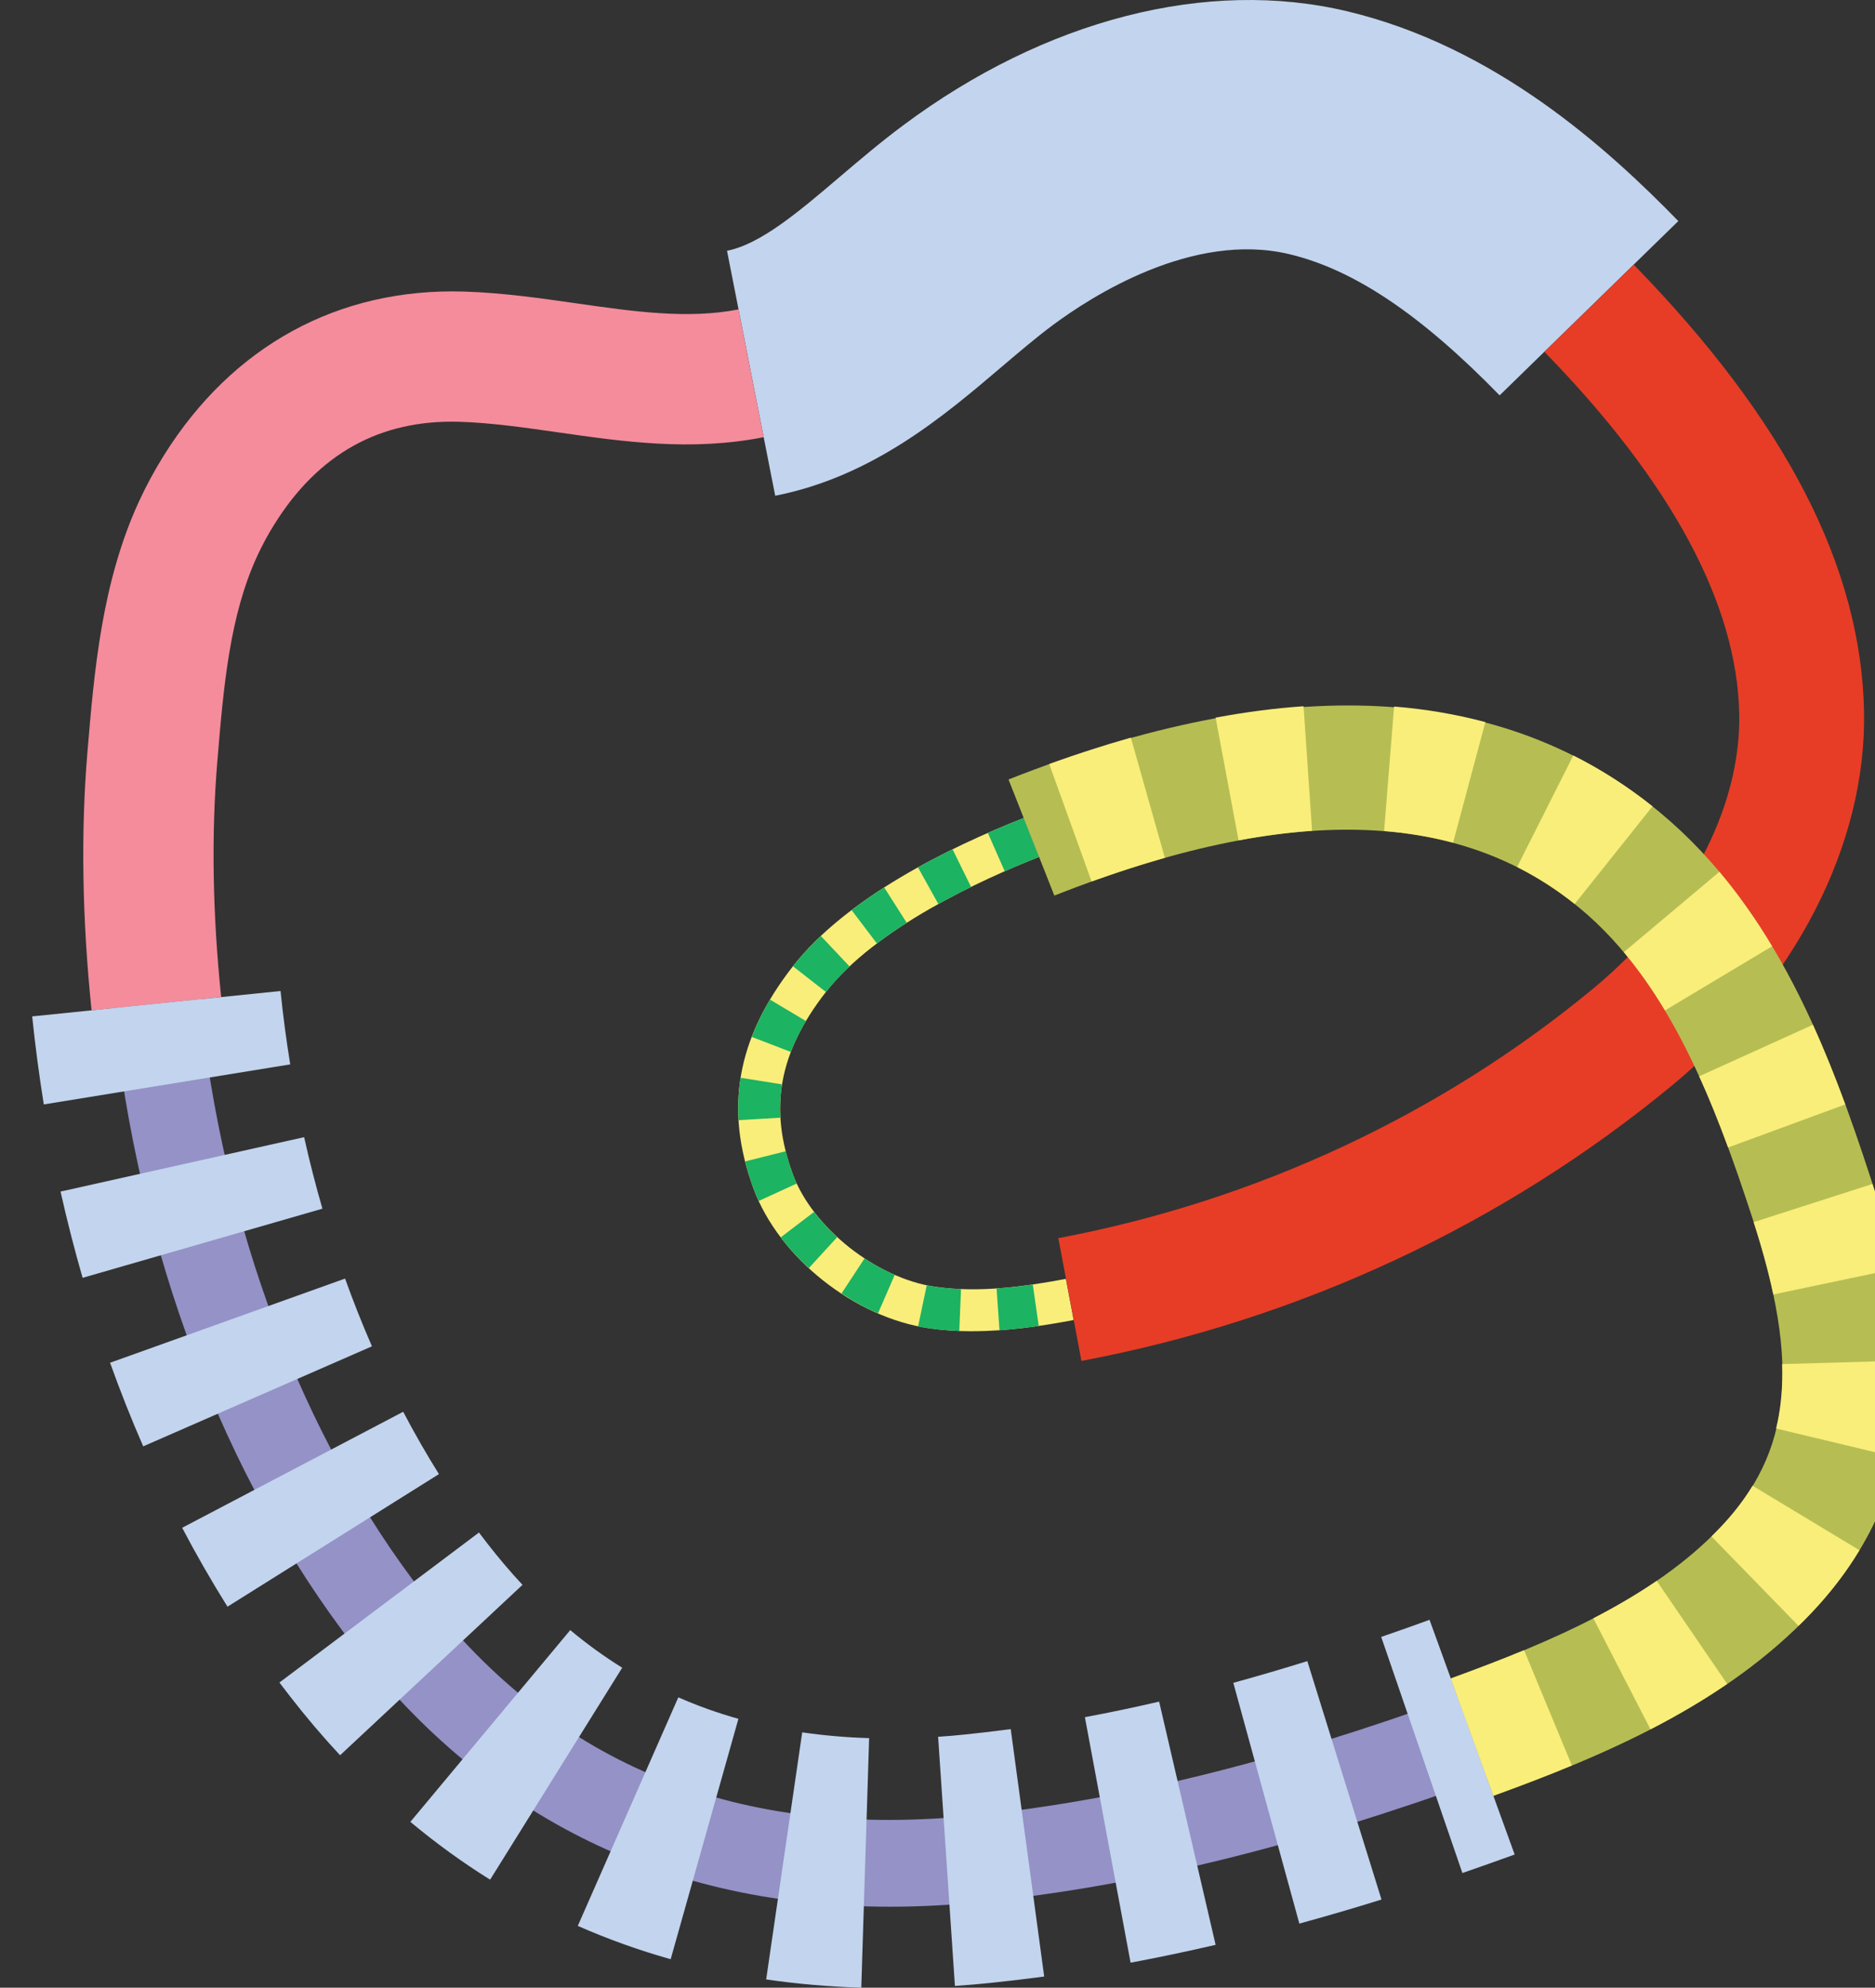 <?xml version="1.0" encoding="UTF-8"?>
<svg id="Layer_2" data-name="Layer 2" xmlns="http://www.w3.org/2000/svg" viewBox="0 0 253.31 268.47">
  <rect x="0" y="0" width="253.31" height="268.47" fill="#333333" stroke="none"/>
  <defs>
    <style>
      .cls-1 {
        fill: #b6be53;
      }

      .cls-1, .cls-2, .cls-3, .cls-4, .cls-5, .cls-6, .cls-7 {
        stroke-width: 0px;
      }

      .cls-2 {
        fill: #1cb362;
      }

      .cls-3 {
        fill: #f48c9c;
      }

      .cls-4 {
        fill: #f9ee7a;
      }

      .cls-5 {
        fill: #c3d4ee;
      }

      .cls-6 {
        fill: #e73d26;
      }

      .cls-7 {
        fill: #9492c7;
      }
    </style>
  </defs>
  <g
     id="Layer_1-2"
     data-name="Layer 1"
     transform="translate(4.349)">
    <path
       class="cls-4"
       d="m 127.06,179.81 c -1.94,0 -3.9,-0.12 -5.85,-0.4 -10.12,-1.45 -20.33,-9.56 -23.76,-18.87 -3.96,-10.75 -2.28,-20.28 5.29,-29.99 7.21,-9.25 20.95,-16.02 31.21,-20.07 l 2.07,5.26 c -7.86,3.1 -22.06,9.61 -28.82,18.28 -6.33,8.13 -7.7,15.7 -4.45,24.55 2.67,7.26 11.3,14.09 19.25,15.23 5.98,0.86 12.28,-0.06 17.65,-1.07 l 1.05,5.56 c -4.15,0.78 -8.84,1.51 -13.65,1.51"
       id="path1" />
    <path
       class="cls-7"
       d="m 115.87,257.53 c -29.94,0 -54.24,-11.8 -72.37,-35.18 -17.64,-22.76 -29.21,-53.37 -32.57,-86.2 l 11.67,-1.19 c 3.14,30.67 13.85,59.15 30.17,80.2 18.2,23.48 42.56,33.31 74.47,30.04 19.92,-2.04 40.66,-7.15 65.28,-16.09 l 4,11.03 c -25.54,9.27 -47.17,14.59 -68.08,16.73 -4.29,0.44 -8.48,0.66 -12.57,0.66"
       id="path2" />
    <path
       class="cls-5"
       d="M 100.38,66.96 93.87,33.87 c 4.55,-0.89 9.74,-5.31 15.23,-9.98 2.71,-2.3 5.51,-4.69 8.58,-6.97 19.19,-14.31 41.07,-19.91 60,-15.39 19.97,4.77 35.08,18.45 44.71,28.33 L 198.25,53.4 C 187.59,42.47 178.56,36.41 169.84,34.33 c -13.04,-3.12 -26.74,5.69 -32.01,9.62 -2.2,1.64 -4.47,3.57 -6.88,5.62 -7.75,6.59 -17.39,14.8 -30.58,17.39"
       id="path3" />
    <path
       class="cls-6"
       d="m 141.75,183.8 -3.12,-16.57 c 26.66,-5.02 51.64,-16.67 72.25,-33.7 12.61,-10.43 19.98,-24.3 19.74,-37.1 -0.29,-14.84 -9.14,-31.29 -26.32,-48.91 l 12.07,-11.77 c 20.55,21.08 30.73,40.83 31.11,60.36 0.35,17.89 -9.32,36.74 -25.85,50.42 -22.8,18.84 -50.41,31.73 -79.87,37.28"
       id="path4" />
    <path
       class="cls-2"
       d="m 131.39,117.68 -2.28,-5.18 c 1.66,-0.73 3.29,-1.41 4.84,-2.02 l 2.07,5.26 c -1.48,0.59 -3.04,1.23 -4.63,1.93 m -8.97,4.43 -2.75,-4.95 c 1.55,-0.86 3.11,-1.67 4.67,-2.44 l 2.5,5.08 c -1.48,0.73 -2.96,1.5 -4.42,2.31 m -8.3,5.33 -3.42,-4.51 c 1.41,-1.06 2.88,-2.08 4.41,-3.05 l 3.04,4.77 c -1.4,0.89 -2.75,1.82 -4.03,2.79 m -6.88,6.56 -4.46,-3.48 c 1.06,-1.36 2.33,-2.74 3.77,-4.09 l 3.88,4.12 c -1.22,1.15 -2.29,2.31 -3.18,3.45 m -4.76,8.09 -5.28,-2.03 c 0.64,-1.67 1.47,-3.37 2.46,-5.04 l 4.87,2.9 c -0.83,1.39 -1.52,2.79 -2.04,4.17 m -7.07,9.21 c -0.03,-0.53 -0.05,-1.06 -0.05,-1.59 0,-1.4 0.12,-2.79 0.33,-4.13 l 5.59,0.89 c -0.16,1.05 -0.25,2.15 -0.25,3.25 0,0.41 0.01,0.83 0.03,1.25 z m 2.72,10.92 c -0.25,-0.55 -0.49,-1.11 -0.7,-1.68 -0.46,-1.24 -0.84,-2.46 -1.14,-3.66 l 5.49,-1.38 c 0.25,1.01 0.57,2.04 0.96,3.09 0.16,0.43 0.33,0.85 0.53,1.27 z m 6.78,9.06 c -1.41,-1.29 -2.69,-2.69 -3.8,-4.15 l 4.5,-3.43 c 0.91,1.19 1.96,2.34 3.12,3.41 z m 9.33,6.11 c -1.68,-0.73 -3.33,-1.63 -4.92,-2.68 l 3.11,-4.73 c 1.32,0.87 2.7,1.62 4.08,2.22 l -2.26,5.19 z m 16.42,2.3 -0.39,-5.65 c 1.64,-0.11 3.27,-0.3 4.89,-0.54 l 0.8,5.6 c -1.76,0.25 -3.53,0.46 -5.3,0.58 m -5.44,0.1 c -1.35,-0.05 -2.69,-0.17 -4.03,-0.36 -0.51,-0.07 -1.01,-0.16 -1.52,-0.27 l 1.16,-5.54 c 0.39,0.08 0.78,0.15 1.16,0.2 1.15,0.17 2.31,0.26 3.47,0.31 l -0.23,5.66 z"
       id="path5" />
    <path
       class="cls-1"
       d="m 197.4,242.56 -5.75,-15.85 c 13.53,-4.91 27.31,-10.79 36.5,-20.49 9.56,-10.08 10.75,-21.78 4.24,-41.73 -4.87,-14.9 -11.08,-31.65 -23.24,-41.77 -16.36,-13.6 -39.6,-14.18 -71.06,-1.76 l -6.19,-15.68 c 37.19,-14.69 66.81,-13.18 88.04,4.48 15.62,12.99 22.89,32.37 28.48,49.5 5.66,17.35 9.87,39.69 -8.03,58.57 -11.6,12.24 -27.52,19.12 -42.98,24.73"
       id="path6" />
    <path
       class="cls-3"
       d="M 8.02,136.46 C 6.74,124.03 6.56,112.27 7.47,101.48 8.38,90.68 9.39,78.69 14.42,67.74 c 0.98,-2.13 2.11,-4.21 3.35,-6.2 9.26,-14.84 23.61,-22.68 40.6,-22.16 5.21,0.17 10.25,0.89 15.13,1.59 7.75,1.11 15.08,2.16 21.92,0.82 l 3.4,17.26 C 89.03,60.98 79.87,59.66 71,58.39 66.39,57.73 62.04,57.11 57.79,56.97 c -10.8,-0.34 -19.14,4.32 -25.1,13.89 -0.85,1.36 -1.62,2.79 -2.29,4.24 -3.74,8.14 -4.54,17.6 -5.38,27.63 -0.83,9.93 -0.66,20.6 0.51,31.94 l -17.5,1.79 z"
       id="path7" />
    <path
       class="cls-5"
       d="M 1.57,149.17 C 0.94,145.27 0.41,141.27 0,137.28 l 33.55,-3.43 c 0.34,3.33 0.78,6.67 1.31,9.91 z m 5.24,23.42 c -1.1,-3.82 -2.1,-7.74 -2.98,-11.65 l 32.91,-7.35 c 0.72,3.24 1.55,6.49 2.47,9.66 z M 15,195.35 c -1.6,-3.65 -3.1,-7.45 -4.48,-11.29 l 31.75,-11.37 c 1.12,3.12 2.34,6.2 3.63,9.15 z M 26.38,217 c -2.14,-3.42 -4.2,-7 -6.12,-10.65 l 29.86,-15.67 c 1.52,2.89 3.14,5.72 4.83,8.42 l -28.57,17.91 z m 15.21,20.07 c -2.32,-2.49 -4.6,-5.17 -6.77,-7.97 -0.47,-0.61 -0.95,-1.23 -1.42,-1.85 l 26.96,-20.26 1.1,1.44 c 1.55,2 3.16,3.89 4.78,5.63 l -24.65,23.02 z m 151.63,15.91 -10.97,-31.89 c 2.18,-0.75 4.36,-1.52 6.53,-2.31 l 11.5,31.7 c -2.34,0.85 -4.7,1.68 -7.06,2.5 m -131.35,0.9 c -3.73,-2.32 -7.35,-4.95 -10.78,-7.81 l 21.6,-25.9 c 2.24,1.87 4.6,3.58 7.02,5.08 l -17.84,28.62 z m 109.32,5.93 -8.92,-32.52 c 3.35,-0.92 6.68,-1.9 10,-2.93 l 10.02,32.2 c -3.68,1.15 -7.38,2.23 -11.1,3.25 m -84.93,4.81 c -4.31,-1.21 -8.53,-2.73 -12.55,-4.5 l 13.58,-30.87 c 2.59,1.14 5.32,2.12 8.12,2.9 l -9.15,32.46 z m 62.13,0.46 -6.17,-33.15 c 3.28,-0.61 6.66,-1.32 10.03,-2.1 l 7.63,32.85 c -3.86,0.89 -7.72,1.71 -11.49,2.41 m -23.73,3.14 -2.27,-33.65 c 1.23,-0.08 2.48,-0.19 3.73,-0.32 2.03,-0.21 4.06,-0.45 6.08,-0.72 l 4.52,33.42 c -2.38,0.32 -4.76,0.6 -7.15,0.85 -1.65,0.17 -3.28,0.31 -4.91,0.42 m -12.65,0.24 c -4.37,-0.14 -8.7,-0.51 -12.85,-1.12 l 4.87,-33.37 c 2.89,0.42 5.94,0.69 9.04,0.78 l -1.06,33.7 z"
       id="path8" />
    <path
       class="cls-4"
       d="m 162.98,113.5 -3.1,-16.57 c 4.05,-0.76 8.05,-1.28 11.88,-1.54 l 1.15,16.82 c -3.17,0.22 -6.51,0.65 -9.92,1.29 m 28.97,0.32 c -2.94,-0.79 -6.07,-1.32 -9.32,-1.58 l 1.35,-16.81 c 4.26,0.34 8.41,1.05 12.33,2.1 z m -48.84,5.23 -5.72,-15.86 c 3.75,-1.35 7.46,-2.55 11.03,-3.56 l 4.59,16.23 c -3.19,0.9 -6.52,1.98 -9.9,3.2 m 65.26,3.03 c -2.43,-1.94 -5.05,-3.62 -7.77,-4.99 l 7.59,-15.06 c 3.76,1.89 7.36,4.2 10.7,6.87 l -10.51,13.18 z m 12.21,14.38 c -1.74,-2.91 -3.61,-5.55 -5.56,-7.87 l 12.91,-10.85 c 2.52,3 4.92,6.39 7.12,10.06 z m 8.53,18.52 c -1.32,-3.58 -2.59,-6.73 -3.91,-9.62 l 15.36,-6.96 c 1.48,3.27 2.91,6.79 4.37,10.76 l -15.83,5.82 z m 6.1,19.84 c -0.62,-2.96 -1.49,-6.16 -2.65,-9.76 l 16.05,-5.16 c 1.34,4.17 2.35,7.91 3.1,11.46 l -16.5,3.47 z m 16.78,22.04 -16.4,-3.93 c 0.57,-2.35 0.84,-4.81 0.84,-7.5 l -0.02,-1.2 16.86,-0.48 c 0.01,0.56 0.02,1.12 0.02,1.68 0,3.98 -0.44,7.83 -1.31,11.44 m -13.36,22.72 -11.76,-12.08 c 0.43,-0.42 0.85,-0.85 1.27,-1.29 1.7,-1.79 3.13,-3.66 4.28,-5.56 l 14.44,8.71 c -1.77,2.94 -3.95,5.78 -6.47,8.44 -0.57,0.6 -1.15,1.19 -1.76,1.78 m -20,13.97 -7.72,-14.99 c 3.13,-1.62 6.01,-3.32 8.56,-5.06 l 9.52,13.92 c -3.12,2.13 -6.61,4.2 -10.36,6.13 m -21.23,8.98 -5.76,-15.85 c 3.87,-1.41 7.02,-2.62 9.91,-3.82 l 6.46,15.57 c -3.13,1.3 -6.5,2.6 -10.61,4.09"
       id="path9" />
  </g>
</svg>